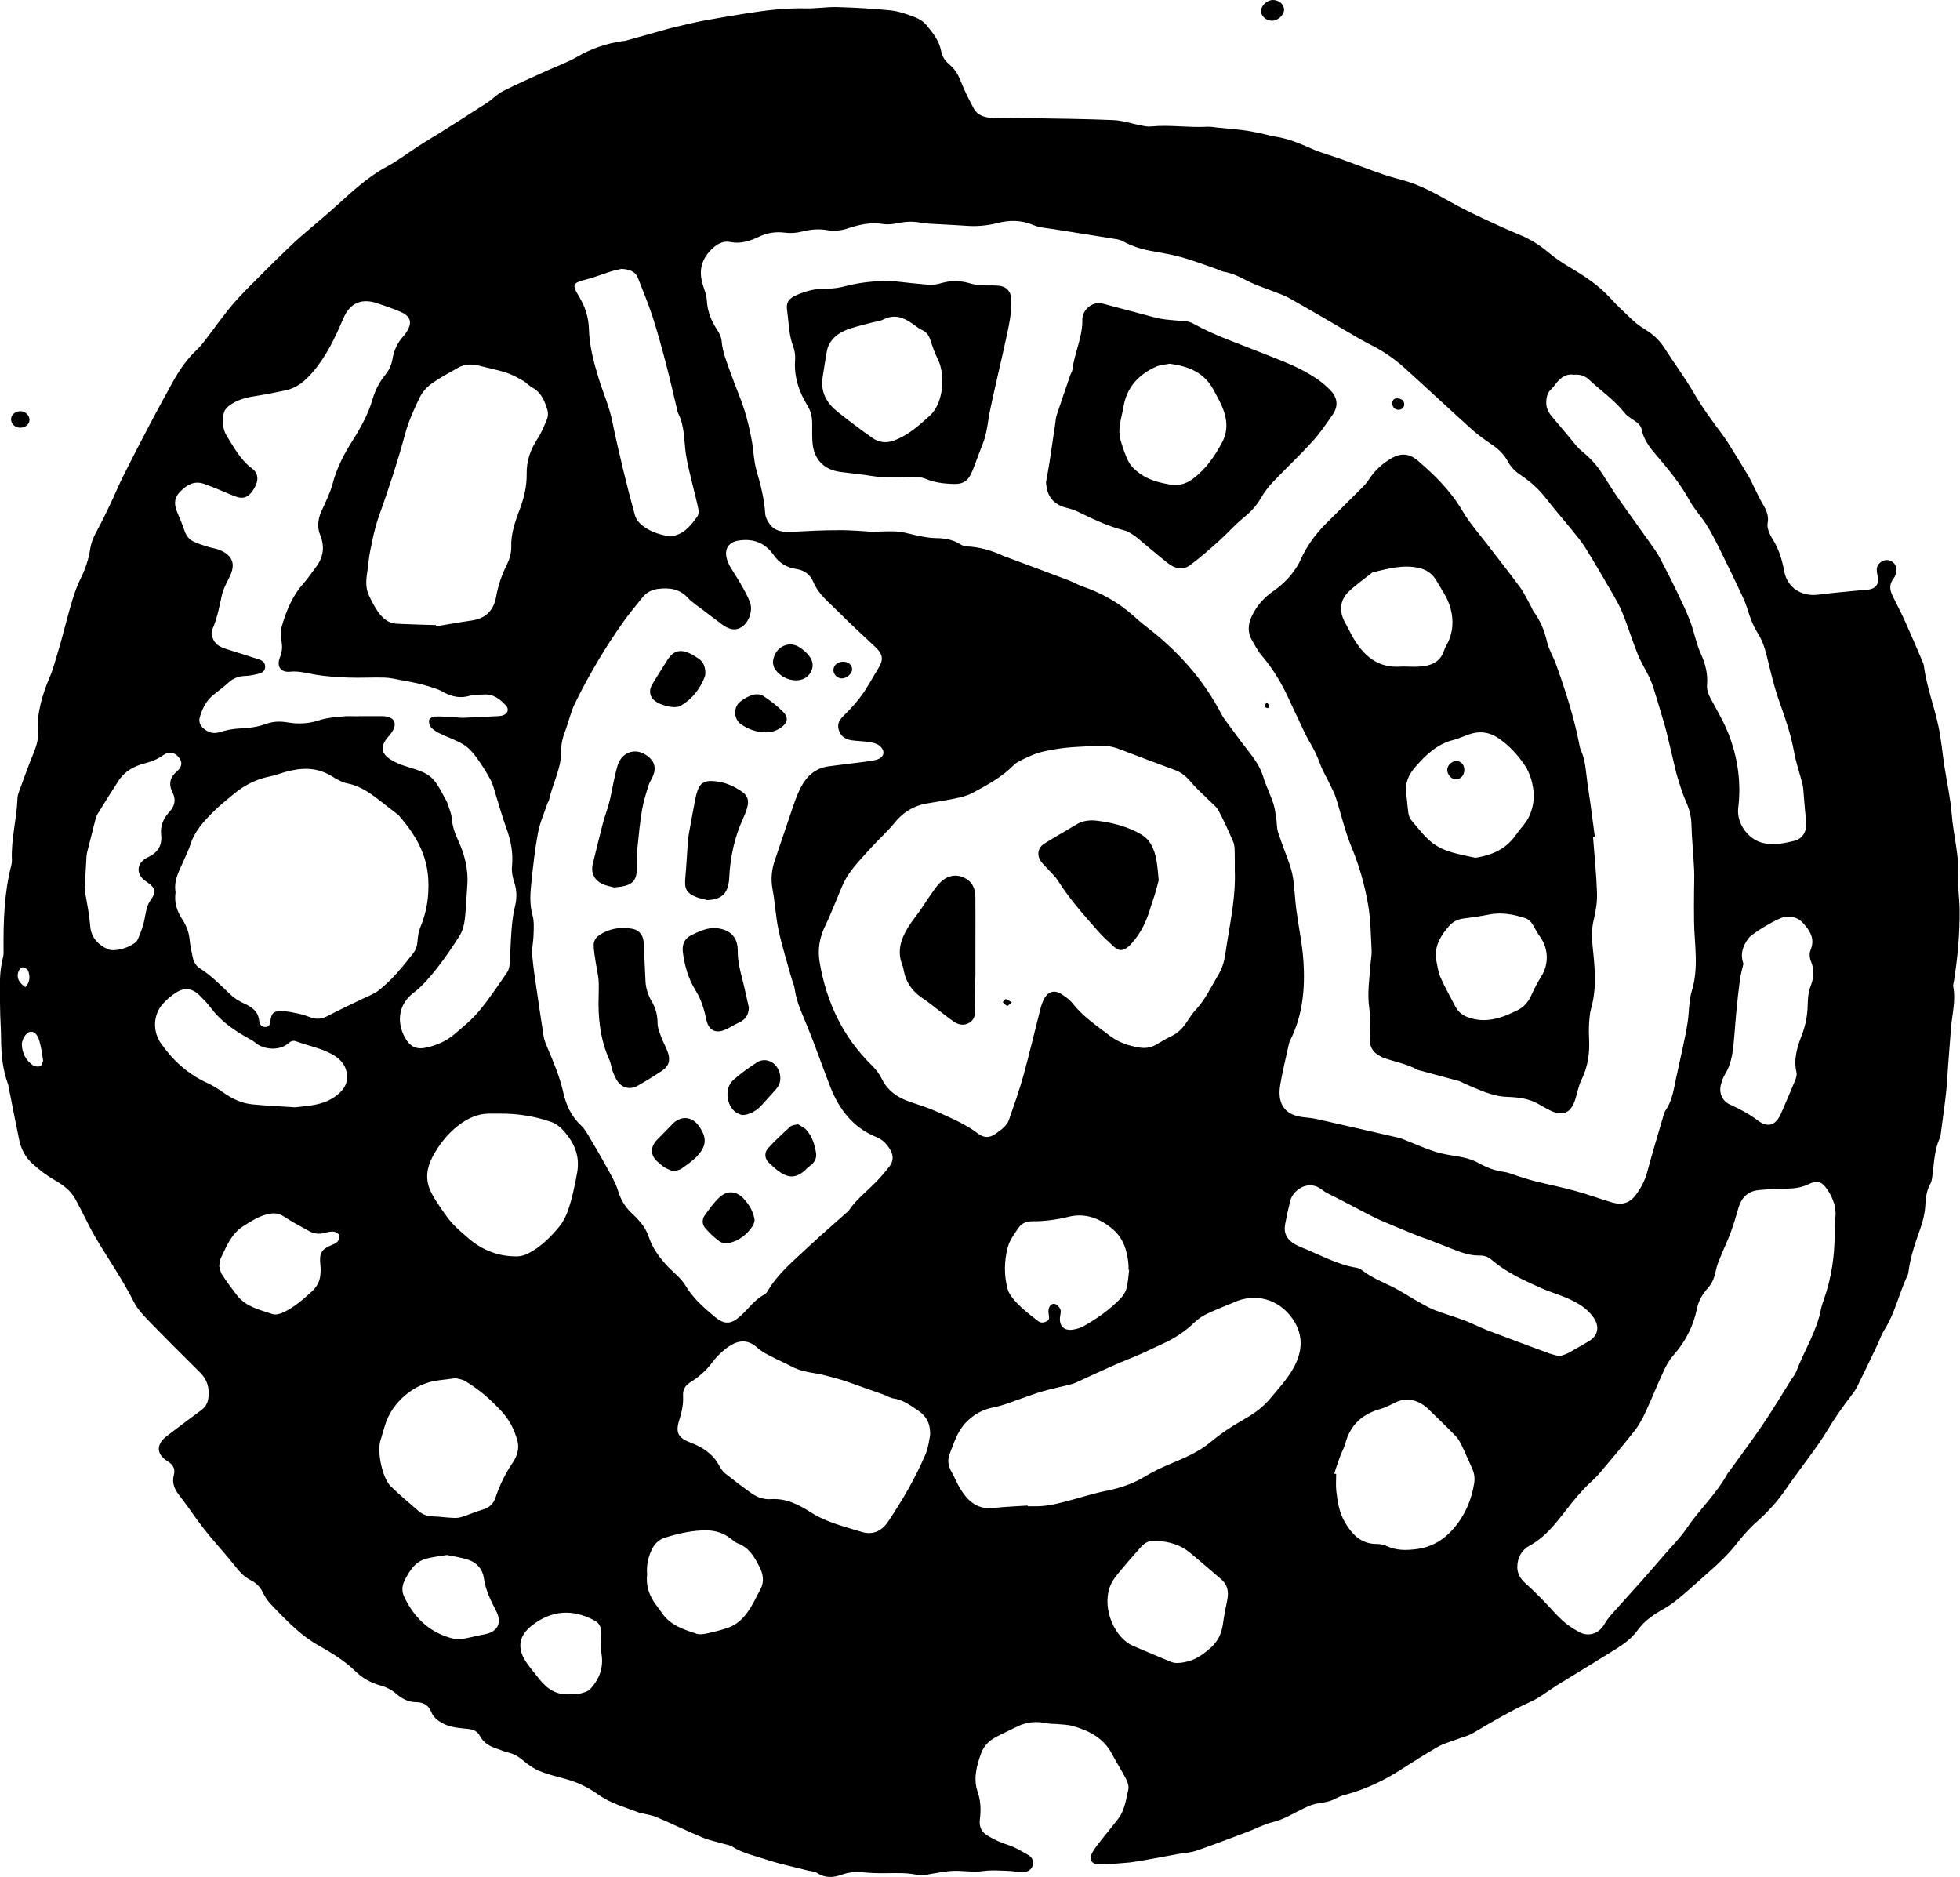 <!-- Generator: Adobe Illustrator 25.0.1, SVG Export Plug-In  -->
<svg version="1.1" xmlns="http://www.w3.org/2000/svg" xmlns:xlink="http://www.w3.org/1999/xlink" x="0px" y="0px"
	 width="349.07px" height="334.24px" viewBox="0 0 349.07 334.24"
	 style="overflow:visible;enable-background:new 0 0 349.07 334.24;" xml:space="preserve">
<defs>
</defs>
<path class="st0" d="M197.09,332.01c-0.69,0-1.2,0.06-1.7-0.01c-0.93-0.14-1.39-0.76-1.06-1.63c0.28-0.73,0.8-1.39,1.29-2.02
	c1.17-1.52,2.42-2.99,3.58-4.52c1.13-1.51,1.34-3.38,1.75-5.14c0.13-0.57-0.12-1.32-0.4-1.87c-0.76-1.49-1.69-2.89-2.46-4.37
	c-1.5-2.91-4.1-4.25-7.06-5.08c-0.87-0.24-1.8-0.24-2.71-0.33c-0.6-0.06-1.23-0.01-1.82-0.14c-1.85-0.39-3.63-0.28-5.34,0.58
	c-1.27,0.64-2.57,1.21-3.82,1.88c-1.2,0.64-2.13,1.58-2.6,2.87c-0.82,2.26-1.44,4.55-0.6,6.97c0.54,1.57,0.58,3.19,0.37,4.82
	c-0.17,1.33,0.3,2.25,1.43,2.92c1.14,0.67,2.3,1.22,3.58,1.62c1.28,0.4,2.47,1.14,3.65,1.82c0.65,0.38,0.96,1.04,0.75,1.84
	c-0.18,0.69-0.89,1.2-1.77,1.17c-0.96-0.03-1.92-0.2-2.88-0.23c-1.36-0.04-2.74-0.15-4.08,0.04c-1.94,0.29-3.85-0.13-5.76-0.01
	c-1.2,0.08-2.39,0.35-3.59,0.52c-0.74,0.11-1.55,0.41-2.23,0.24c-1.91-0.47-3.82-0.38-5.75-0.36c-1.36,0.02-2.74-0.01-4.09-0.15
	c-1.35-0.14-2.64-0.02-3.89,0.43c-1.51,0.53-2.94,0.61-4.37-0.32c-0.48-0.31-1.16-0.31-1.75-0.46c-2.4-0.62-4.84-1.11-7.19-1.89
	c-2.1-0.71-4.32-1.14-6.23-2.38c-0.37-0.24-0.86-0.28-1.3-0.41c-1.31-0.39-2.67-0.65-3.92-1.17c-2.76-1.15-5.44-2.46-8.19-3.63
	c-0.87-0.37-1.85-0.49-2.78-0.72c-0.05-0.01-0.11,0-0.15-0.01c-2.51-0.99-5.17-1.66-7.4-3.25c-1.75-1.25-3.63-2.2-5.71-2.77
	c-1.61-0.44-3.25-0.83-4.8-1.46c-1.05-0.43-2.03-1.13-2.91-1.87c-0.76-0.64-1.52-1.13-2.49-1.37c-0.83-0.2-1.63-0.56-2.45-0.83
	c-1.2-0.4-2.19-1.06-2.79-2.21c-0.45-0.86-1.19-1.12-2.12-1.22c-1.45-0.16-2.93-0.22-4.29-0.9c-0.99-0.5-1.83-1.1-2.25-2.15
	c-0.48-1.2-1.42-1.7-2.62-1.71c-1.46-0.01-2.59-0.61-3.68-1.56c-0.74-0.64-1.7-1.14-2.64-1.39c-1.78-0.47-3.3-1.33-4.58-2.58
	c-1.94-1.9-4.23-3.27-6.58-4.6c-1.4-0.79-2.72-1.76-3.92-2.83c-1.63-1.44-3.14-3.02-4.64-4.6c-0.55-0.58-0.99-1.3-1.34-2.02
	c-0.47-0.97-1.16-1.65-2.09-2.12c-1.22-0.6-2.07-1.57-2.9-2.62c-1.41-1.79-2.95-3.47-4.41-5.22c-0.78-0.93-1.51-1.9-2.23-2.87
	c-1.05-1.42-2.03-2.9-3.13-4.29c-0.9-1.13-1.47-2.28-1.07-3.77c0.28-1.05-0.1-1.81-1.08-2.41c-2.06-1.27-2.12-3.04-0.2-4.5
	c2.05-1.57,4.12-3.12,6.2-4.65c0.7-0.52,1.09-1.2,1.21-2.03c0.25-1.75-0.09-3.29-1.41-4.6c-3.21-3.17-6.39-6.36-9.53-9.6
	c-0.87-0.9-1.74-1.9-2.3-3c-2-3.95-4.51-7.58-6.77-11.37c-0.88-1.47-1.6-3.04-2.4-4.56c-0.42-0.81-0.83-1.62-1.27-2.42
	c-0.87-1.57-2.24-2.54-3.77-3.42c-1.39-0.8-2.69-1.81-3.88-2.89c-1.22-1.1-2-2.56-2.34-4.19c-0.67-3.22-1.29-6.46-1.93-9.69
	c-0.01-0.05,0-0.1-0.02-0.15c-1-2.65-1.26-5.4-1.28-8.21c-0.01-1.92-0.18-3.85-0.18-5.77c-0.01-2.94-0.24-5.89,0.54-8.78
	c0.12-0.43,0.08-0.91,0.08-1.36c-0.03-5.03,0.11-10.04,1.38-14.95c0.08-0.29,0.12-0.6,0.11-0.9c-0.18-3.73,0.87-7.34,0.99-11.04
	c0.01-0.35,0.1-0.71,0.22-1.04c0.87-2.38,1.72-4.76,2.68-7.11c0.45-1.1,0.81-2.19,0.73-3.38c-0.23-3.59,0.77-6.91,2.16-10.17
	c0.63-1.48,1.01-3.07,1.49-4.62c0.2-0.63,0.37-1.26,0.55-1.9c0.64-2.35,1.23-4.71,1.93-7.03c0.41-1.35,0.88-2.71,1.52-3.96
	c0.86-1.7,1.41-3.49,1.7-5.34c0.2-1.24,0.73-2.3,1.31-3.37c0.77-1.42,1.48-2.87,2.17-4.33c0.83-1.74,1.56-3.52,2.42-5.24
	c1.61-3.22,3.27-6.41,4.94-9.59c1.23-2.33,2.5-4.64,3.77-6.95c1.18-2.14,2.53-4.15,4.33-5.84c0.59-0.55,1.1-1.19,1.59-1.83
	c1.64-2.13,3.17-4.35,4.92-6.38c1.71-1.99,3.63-3.81,5.48-5.68c1.35-1.37,2.74-2.71,4.12-4.05c0.8-0.77,1.61-1.53,2.44-2.26
	c1.99-1.73,4.03-3.39,5.99-5.15c2.94-2.64,5.78-5.38,9.32-7.28c1.96-1.05,3.73-2.43,5.6-3.64c1.15-0.74,2.32-1.44,3.48-2.15
	c0.17-0.11,0.35-0.21,0.52-0.32c2.73-1.74,5.48-3.45,8.19-5.22c1.02-0.66,1.87-1.6,2.94-2.14c2.57-1.3,5.23-2.45,7.85-3.65
	c1.8-0.82,3.68-1.48,5.38-2.47c2.46-1.43,5.06-2.31,7.85-2.74c0.25-0.04,0.51-0.03,0.75-0.1c2.53-0.71,5.06-1.43,7.6-2.13
	c0.73-0.2,1.47-0.37,2.21-0.54c1.43-0.32,2.86-0.68,4.3-0.94c2.29-0.42,4.59-0.8,6.88-1.17c3.65-0.59,7.31-1.06,11.04-0.97
	c1.87,0.05,3.74-0.28,5.61-0.23c3.18,0.09,6.37,0.26,9.54,0.59c1.44,0.15,2.87,0.67,4.24,1.18c0.78,0.29,1.59,0.79,2.11,1.42
	c1.16,1.4,2.32,2.84,2.65,4.72c0.18,1.01,0.79,1.75,1.53,2.38c0.96,0.81,1.53,1.82,1.98,3c0.62,1.6,1.42,3.14,2.22,4.66
	c0.72,1.38,2.04,1.75,3.47,1.78c1.88,0.04,3.76,0.01,5.63,0.04c5.27,0.09,10.54,0.13,15.81,0.35c1.7,0.07,3.37,0.66,5.06,0.98
	c0.54,0.1,1.11,0.21,1.66,0.15c3.34-0.33,6.67,0.24,10.01,0.05c0.6-0.03,1.21,0.09,1.81,0.15c1.51,0.15,3.02,0.27,4.53,0.46
	c1,0.12,2,0.32,2.99,0.52c0.89,0.18,1.77,0.47,2.67,0.61c2.34,0.34,4.47,1.23,6.61,2.18c1.66,0.74,3.44,1.21,5.15,1.82
	c2.57,0.92,5.13,1.91,7.71,2.8c1.39,0.48,2.83,0.8,4.23,1.24c3.17,1,5.98,2.74,8.88,4.3c1.47,0.79,2.98,1.53,4.49,2.23
	c2.16,1,4.31,2.01,6.51,2.91c1.9,0.78,3.59,1.82,5.16,3.15c1.31,1.11,2.77,2.05,4.25,2.92c2.5,1.48,4.86,3.1,6.84,5.27
	c1.26,1.39,2.64,2.67,4.01,3.95c0.62,0.58,1.33,1.09,2.07,1.54c1.41,0.85,2.59,1.9,3.49,3.31c1.72,2.69,3.64,5.26,5.25,8.02
	c1.56,2.69,3.39,5.16,5.24,7.64c0.48,0.65,0.91,1.34,1.34,2.03c1.09,1.76,2.19,3.53,3.25,5.31c0.36,0.61,0.63,1.27,0.95,1.9
	c0.5,0.99,0.95,2.01,1.52,2.96c0.65,1.08,1.12,2.14,0.85,3.44c-0.08,0.41,0.04,0.9,0.18,1.32c0.16,0.48,0.39,0.94,0.66,1.37
	c1.15,1.78,1.74,3.73,2.12,5.81c0.55,2.95,3.1,4.56,6.08,4.17c2.61-0.34,5.23-0.55,7.85-0.81c0.3-0.03,0.61-0.01,0.91-0.05
	c1.62-0.25,2.12-1.04,1.76-2.66c-0.1-0.43-0.17-0.92-0.07-1.33c0.2-0.84,1.21-1.44,1.99-1.3c0.9,0.17,1.53,0.9,1.46,1.85
	c-0.04,0.48-0.19,1.03-0.48,1.39c-0.83,1.03-0.73,2.05-0.2,3.12c0.78,1.59,1.6,3.16,2.33,4.78c1.06,2.35,2.06,4.73,3.07,7.1
	c0.08,0.19,0.15,0.38,0.17,0.58c0.49,3.74,1.87,7.26,2.63,10.92c0.47,2.28,0.67,4.61,1.02,6.92c0.43,2.86,1.09,5.69,1.31,8.56
	c0.29,3.79,1.38,7.48,1.17,11.32c-0.1,1.86,0.22,3.74,0.24,5.61c0.05,4.32-0.34,8.6-1.02,12.86c-0.05,0.3-0.17,0.62-0.12,0.9
	c0.5,2.6-0.24,5.14-0.42,7.7c-0.21,2.97-0.48,5.95-0.66,8.93c-0.19,3.18-0.73,6.34-1.12,9.5c-0.04,0.3-0.07,0.62-0.2,0.89
	c-0.94,2.08-1,4.33-1.29,6.53c-0.07,0.55-0.12,1.15-0.38,1.61c-0.73,1.29-0.83,2.66-0.92,4.1c-0.09,1.3-0.43,2.61-0.86,3.84
	c-0.87,2.49-1.76,4.97-2.1,7.61c-0.03,0.25-0.07,0.51-0.18,0.74c-1.52,3.2-2.22,6.74-4.16,9.77c-0.54,0.84-0.84,1.84-1.28,2.76
	c-1.16,2.42-2.31,4.84-3.5,7.24c-0.31,0.63-0.74,1.21-1.17,1.77c-1.48,1.93-2.87,3.9-4.13,6c-1.69,2.82-3.77,5.4-5.68,8.09
	c-0.56,0.78-1.14,1.55-1.68,2.35c-1.51,2.24-3.31,4.2-5.34,6c-1.32,1.17-2.49,2.53-3.59,3.92c-1.45,1.85-3.14,3.43-4.89,4.97
	c-1.64,1.44-3.24,2.91-4.91,4.32c-0.93,0.78-1.89,1.54-2.94,2.13c-1.83,1.03-3.57,2.15-4.8,3.88c-1.06,1.49-2.51,2.51-4.01,3.45
	c-3.44,2.15-6.92,4.24-10.37,6.37c-1.55,0.96-2.98,2.16-4.63,2.9c-3.57,1.62-6.92,3.6-10.28,5.59c-0.9,0.53-1.97,0.77-2.96,1.15
	c-1.13,0.43-2.33,0.75-3.37,1.34c-2.37,1.36-4.67,2.85-6.98,4.31c-2.98,1.88-6.15,3.32-9.55,4.23c-0.49,0.13-0.98,0.3-1.42,0.55
	c-1,0.55-2.05,0.8-3.18,0.93c-0.83,0.1-1.66,0.42-2.43,0.78c-1.92,0.89-3.69,2.08-5.81,2.59c-1.55,0.37-3,1.17-4.51,1.74
	c-3.03,1.14-6.06,2.3-9.13,3.36c-0.99,0.34-2.09,0.37-3.13,0.56c-1.24,0.22-2.48,0.47-3.72,0.69c-1.64,0.29-3.28,0.61-4.93,0.83
	C199.85,331.82,198.38,331.9,197.09,332.01z M156.44,94.77c0-0.04,0-0.07,0.01-0.11c1.22,0,2.45-0.11,3.65,0.03
	c1.25,0.14,2.46,0.55,3.71,0.78c0.94,0.18,1.91,0.35,2.86,0.36c1.56,0.01,3.02,0.24,4.36,1.1c0.33,0.21,0.76,0.37,1.15,0.38
	c2.37,0.09,4.58,0.78,6.71,1.78c0.14,0.06,0.29,0.09,0.43,0.14c3.65,1.36,7.31,2.72,10.95,4.1c0.85,0.32,1.65,0.8,2.51,1.1
	c3.35,1.15,6.38,2.83,9.03,5.19c0.76,0.67,1.52,1.35,2.32,1.96c5.58,4.28,10.2,9.38,13.44,15.67c0.16,0.31,0.36,0.62,0.57,0.9
	c1.39,1.87,2.75,3.77,4.19,5.6c1.1,1.4,2.11,2.82,2.64,4.57c0.48,1.59,1.24,3.1,1.78,4.68c0.29,0.85,0.4,1.76,0.54,2.66
	c0.13,0.85,0.07,1.75,0.33,2.55c0.63,1.97,1.43,3.89,2.1,5.86c0.3,0.9,0.52,1.84,0.64,2.78c0.22,1.71,0.29,3.43,0.51,5.14
	c0.4,3.06,1.07,6.1,1.27,9.18c0.31,4.85-0.11,9.64-2.36,14.09c-0.14,0.27-0.22,0.57-0.28,0.87c-0.51,2.33-1.08,4.64-1.48,6.99
	c-0.54,3.09,0.47,5.35,3.9,5.81c0.85,0.11,1.72,0.16,2.56,0.35c4.9,1.1,9.78,2.23,14.67,3.35c0.29,0.07,0.58,0.19,0.86,0.3
	c1.74,0.69,3.46,1.45,5.23,2.06c1.14,0.39,2.34,0.62,3.54,0.81c1.56,0.25,3.1,0.51,4.5,1.29c1.42,0.8,2.91,1.39,4.56,1.61
	c0.94,0.13,1.84,0.55,2.76,0.83c0.97,0.3,1.93,0.62,2.91,0.86c2.36,0.58,4.75,1.06,7.09,1.71c2.15,0.59,4.25,1.36,6.38,2
	c1.99,0.6,3.34,0.16,4.52-1.52c0.81-1.16,1.48-2.39,1.85-3.8c0.9-3.38,1.92-6.72,2.9-10.08c0.1-0.34,0.2-0.7,0.4-0.98
	c1.16-1.69,1.43-3.66,1.83-5.59s0.87-3.86,1.27-5.79c0.3-1.43,0.6-2.87,0.82-4.32c0.28-1.85,0.2-3.8,0.74-5.56
	c1.27-4.13,0.46-8.26,0.4-12.39c-0.03-1.77-0.01-3.53,0-5.3c0-1.32,0.08-2.64,0.01-3.95c-0.13-2.68-0.41-5.35-0.48-8.03
	c-0.04-1.47-0.4-2.77-0.99-4.09c-0.6-1.33-1.01-2.75-1.45-4.14c-0.29-0.92-0.48-1.86-0.71-2.8c-0.39-1.62-0.77-3.25-1.16-4.88
	c-0.13-0.54-0.26-1.08-0.42-1.62c-0.6-2.04-1.2-4.08-1.83-6.11c-0.25-0.82-0.52-1.64-0.89-2.42c-0.67-1.42-1.53-2.76-2.11-4.21
	c-0.96-2.39-1.72-4.86-2.67-7.26c-0.5-1.26-1.19-2.46-1.87-3.64c-1.57-2.72-3.16-5.44-4.82-8.11c-0.69-1.11-1.55-2.13-2.38-3.15
	c-1.53-1.89-3.14-3.72-4.63-5.64c-1.23-1.59-2.69-2.91-4.33-4.01c-1-0.67-1.83-1.42-2.4-2.48c-0.64-1.18-1.53-2.12-2.64-2.89
	c-1.29-0.89-2.6-1.78-3.76-2.83c-4.07-3.66-8.06-7.41-12.12-11.07c-1.12-1.01-2.36-1.93-3.63-2.74c-1.32-0.85-2.77-1.49-4.13-2.27
	c-4.17-2.41-8.3-4.88-12.49-7.24c-1.22-0.69-2.6-1.11-3.91-1.63c-0.98-0.39-1.99-0.73-2.94-1.16c-1.61-0.73-3.11-1.7-4.91-1.99
	c-0.54-0.09-1.04-0.39-1.56-0.57c-2.01-0.69-4-1.46-6.04-2.03c-1.8-0.5-3.65-0.79-5.49-1.13c-1.76-0.33-3.44-0.86-5.01-1.73
	c-0.39-0.22-0.86-0.32-1.31-0.39c-3.65-0.59-7.31-1.16-10.97-1.75c-1.2-0.19-2.47-0.25-3.56-0.71c-2.13-0.9-4.22-0.94-6.4-0.39
	c-1.83,0.46-3.69,0.65-5.59,0.5c-1.57-0.12-3.14-0.17-4.7-0.27c-1.16-0.07-2.34-0.08-3.48-0.29c-1.33-0.25-2.6-0.2-3.92,0.07
	c-0.89,0.18-1.84,0.32-2.71,0.18c-2.19-0.36-4.23,0.08-6.27,0.76c-1.22,0.41-2.44,0.55-3.74,0.32c-1.51-0.26-3.01-0.12-4.52,0.27
	c-0.96,0.25-2.02,0.31-3,0.18c-1.62-0.2-3.11,0.02-4.58,0.72c-1.62,0.77-3.27,1.32-5.14,0.95c-1.15-0.23-2.15,0.23-3.05,1.04
	c-2.03,1.82-2.66,3.98-1.83,6.59c0.29,0.92,0.66,1.85,0.71,2.79c0.1,1.95,0.79,3.63,1.84,5.23c0.38,0.58,0.74,1.28,0.79,1.95
	c0.16,2.07,0.98,3.93,1.65,5.84c0.76,2.14,1.68,4.23,2.38,6.4c0.56,1.73,0.96,3.51,1.3,5.3c0.37,1.89,0.38,3.86,0.92,5.69
	c0.74,2.5,1.35,4.98,1.52,7.58c0.04,0.57,0.34,1.16,0.67,1.65c1,1.53,2.55,1.62,4.19,1.54c2.72-0.14,5.45-0.29,8.18-0.28
	C151.69,94.39,154.07,94.63,156.44,94.77z M94.72,169.5c0.14,1.24,0.24,2.5,0.42,3.75c0.54,3.76,1.09,7.51,1.67,11.26
	c0.1,0.64,0.35,1.27,0.6,1.87c1.13,2.66,2.26,5.3,2.9,8.14c0.5,2.24,1.43,4.31,3.19,5.93c0.61,0.56,1.05,1.35,1.48,2.08
	c1.14,1.91,2.26,3.84,3.32,5.79c0.65,1.19,1.37,2.39,1.75,3.68c0.48,1.62,1.27,2.96,2.49,4.09c1.27,1.18,2.44,2.47,2.99,4.15
	c0.7,2.13,2.01,3.85,3.53,5.44c1.01,1.06,2.26,1.98,2.99,3.21c1.36,2.3,3.28,3.98,5.27,5.63c1.71,1.42,2.87,1.35,4.55-0.15
	c1.43-1.27,2.51-2.94,4.29-3.84c0.25-0.13,0.45-0.42,0.6-0.68c1.84-3.12,4.63-5.36,7.2-7.79c2.29-2.15,4.68-4.19,7.02-6.29
	c0.08-0.07,0.16-0.14,0.21-0.22c1.37-2.05,3.36-3.5,5.03-5.27c0.8-0.85,1.57-1.73,2.26-2.66c0.67-0.9,0.64-1.88,0.07-2.86
	c-0.6-1.04-1.36-1.82-2.53-2.29c-4.18-1.7-6.64-5.01-8.21-9.08c-1.33-3.45-2.54-6.94-3.93-10.37c-0.91-2.26-2.01-4.43-2.34-6.89
	c-0.09-0.69-0.42-1.35-0.61-2.04c-0.78-2.83-1.67-5.65-2.28-8.51c-0.51-2.37-0.61-4.83-1.06-7.22c-0.34-1.82-0.16-3.52,0.43-5.23
	c0.88-2.53,1.71-5.08,2.58-7.62c0.48-1.39,0.92-2.79,1.49-4.15c1.05-2.49,2.58-4.5,5.5-4.89c2-0.27,4.01-0.49,6.02-0.76
	c0.85-0.11,1.72-0.19,2.54-0.43c1.31-0.39,1.59-1.5,0.57-2.41c-0.45-0.4-1.15-0.6-1.77-0.7c-1.1-0.18-2.22-0.18-3.33-0.34
	c-1.14-0.17-1.97-0.79-2.27-1.96c-0.28-1.08,0.25-1.77,1-2.51c1.15-1.13,2.25-2.34,3.19-3.65c1.03-1.43,1.85-3.02,2.79-4.52
	c1.08-1.71,0.97-2.63-0.47-4c-2.21-2.08-4.46-4.12-6.59-6.28c-1.59-1.61-3.46-3.01-4.38-5.2c-0.58-1.37-1.59-2.16-3.09-2.38
	c-1.68-0.25-3.04-1.08-4.02-2.49c-1.52-2.18-3.61-2.97-6.22-2.58c-1.72,0.25-2.57,1.44-2.14,3.14c0.12,0.49,0.31,0.98,0.56,1.41
	c0.61,1.05,1.3,2.06,1.9,3.11c0.62,1.1,1.27,2.2,1.7,3.37c0.54,1.48-0.24,3.55-1.45,4.35c-1.14,0.75-2.34,0.54-3.88-0.69
	c-0.04-0.03-0.08-0.07-0.12-0.1c-0.97-0.73-1.95-1.45-2.91-2.2c-0.92-0.71-1.94-1.34-2.72-2.19c-1.48-1.62-3.31-1.83-5.29-1.59
	c-1.15,0.14-2.12,0.66-2.85,1.59c-1.16,1.47-2.38,2.9-3.45,4.43c-1.48,2.12-2.92,4.27-4.23,6.49c-1.52,2.57-2.98,5.18-4.28,7.87
	c-0.79,1.63-1.17,3.45-1.82,5.15c-0.41,1.06-0.64,2.11-0.63,3.25c0.05,3.16-1.56,5.93-2.2,8.93c-0.03,0.14-0.18,0.25-0.22,0.4
	c-0.59,1.78-1.38,3.52-1.72,5.34c-0.56,2.98-0.88,6.02-1.2,9.04c-0.2,1.91-0.29,3.83,0.25,5.74c0.25,0.9,0.21,1.9,0.18,2.86
	C95.03,167.15,94.85,168.31,94.72,169.5z M219.91,154.95c0-1.01,0.03-2.03-0.01-3.04c-0.02-0.65,0-1.37-0.25-1.95
	c-0.81-1.9-1.67-3.79-2.64-5.62c-0.36-0.69-1.07-1.19-1.64-1.77c-1.1-1.11-2.31-2.14-3.3-3.34c-0.78-0.93-1.63-1.65-2.75-2.07
	c-3.37-1.26-6.74-2.51-10.09-3.8c-1.46-0.56-2.95-0.64-4.49-0.52c-1.61,0.13-3.24,0.15-4.85,0.32c-1.45,0.16-2.9,0.4-4.33,0.74
	c-0.93,0.22-1.83,0.6-2.7,1.01c-0.82,0.38-1.72,0.75-2.34,1.37c-2.15,2.17-4.79,3.57-7.42,4.98c-0.92,0.49-2,0.72-3.03,0.94
	c-1.68,0.36-3.39,0.6-5.09,0.9c-2.35,0.42-4.19,1.6-5.7,3.47c-1.23,1.53-2.73,2.84-4.05,4.3c-1.46,1.61-3,3.18-4.2,4.98
	c-0.97,1.45-1.51,3.19-2.23,4.81c-0.59,1.34-1.09,2.73-1.75,4.04c-1.07,2.15-1.49,4.31-1.06,6.75c1.22,7.06,4.11,13.2,9.26,18.25
	c0.71,0.7,1.36,1.53,1.79,2.42c1.06,2.18,2.93,3.41,5.05,4.11c1.68,0.56,3.36,1.09,4.97,1.83c2.44,1.12,4.93,2.14,7.09,3.79
	c1.16,0.89,2.2,0.81,3.33-0.07c0.44-0.34,0.92-0.64,1.31-1.03c0.35-0.35,0.7-0.76,0.86-1.21c0.91-2.63,1.85-5.26,2.6-7.94
	c1.09-3.95,2.02-7.95,3.04-11.93c0.16-0.63,0.38-1.27,0.69-1.84c0.69-1.28,1.86-1.59,3.07-0.79c0.71,0.47,1.46,0.99,1.98,1.65
	c1.85,2.36,4.31,3.99,6.64,5.77c1.57,1.2,3.39,1.8,5.32,2.1c1.09,0.17,2.11-0.02,3.06-0.61c0.82-0.5,1.66-0.99,2.52-1.4
	c1.14-0.55,2-1.36,2.69-2.4c0.56-0.84,1.11-1.71,1.8-2.44c1.58-1.7,2.53-3.78,3.7-5.73c0.46-0.78,0.9-1.61,1.13-2.48
	c0.33-1.21,0.45-2.48,0.66-3.72C219.24,163.53,220.1,159.3,219.91,154.95z M63.91,127.56c0-0.01,0-0.01,0-0.02c1.22,0,2.44,0,3.65,0
	c0.35,0,0.71-0.01,1.06,0.03c1.58,0.2,2.1,1.21,1.33,2.57c-0.25,0.44-0.59,0.82-0.92,1.21c-1.31,1.57-1.18,2.82,0.54,3.92
	c0.8,0.51,1.71,0.89,2.62,1.17c4.58,1.4,4.89,1.62,7.15,5.89c0.09,0.18,0.22,0.35,0.28,0.54c0.29,0.91,0.73,1.81,0.82,2.75
	c0.12,1.4,0.51,2.67,1.1,3.92c1.19,2.56,1.9,5.24,1.69,8.1c-0.11,1.41-0.17,2.83-0.28,4.24c-0.13,1.67-0.22,3.39-1.14,4.84
	c-1.28,2-2.62,3.99-4.1,5.85c-1.23,1.54-2.54,3.08-4.09,4.26c-2.55,1.93-3.07,5.03-1.54,7.87c0.95,1.75,2.1,2.29,4.04,1.82
	c1.74-0.42,3.39-1.14,4.76-2.3c1.54-1.31,3.14-2.61,4.43-4.15c1.81-2.17,3.38-4.55,5-6.89c0.3-0.43,0.43-1.04,0.46-1.58
	c0.14-1.97,0.17-3.95,0.33-5.91c0.11-1.41,0.26-2.83,0.6-4.2c0.37-1.48,0.38-2.87-0.1-4.33c-0.3-0.89-0.51-1.9-0.42-2.82
	c0.25-2.44-0.2-4.71-1.04-6.98c-0.68-1.85-1.19-3.76-1.79-5.64c-0.31-0.96-0.52-1.98-0.99-2.86c-0.77-1.42-1.64-2.81-2.6-4.11
	c-0.62-0.84-1.39-1.66-2.27-2.19c-1.29-0.78-2.76-1.26-4.12-1.92c-0.58-0.28-1.18-0.64-1.6-1.11c-0.28-0.32-0.44-0.95-0.33-1.34
	c0.09-0.29,0.7-0.58,1.09-0.59c1.06-0.04,2.12,0.05,3.18,0.11c0.61,0.03,1.21,0.14,1.81,0.12c1.87-0.07,3.74-0.17,5.61-0.27
	c0.45-0.02,0.93-0.01,1.35-0.14c0.99-0.3,1.27-1.12,0.56-1.86c-1.03-1.07-2.19-1.99-3.83-1.88c-0.86,0.06-1.76,0-2.56,0.23
	c-1.63,0.48-3.1,0.19-4.54-0.58c-0.45-0.24-0.9-0.49-1.37-0.65c-0.9-0.31-1.81-0.6-2.73-0.83c-1.13-0.28-2.27-0.49-3.42-0.7
	c-1.04-0.19-2.08-0.45-3.13-0.48c-2.13-0.06-4.26,0.08-6.39,0c-1.97-0.07-3.96-0.2-5.9-0.52c-1.49-0.25-2.9-0.69-4.48-0.53
	c-1.76,0.18-2.48-0.99-1.81-2.63c0.39-0.94,0.43-1.83,0.26-2.82c-0.13-0.78-0.23-1.66-0.02-2.4c0.81-2.84,1.88-5.57,3.9-7.83
	c0.84-0.94,1.54-2.01,2.3-3.02c1.3-1.73,1.53-3.59,0.72-5.6c-0.58-1.45-0.43-2.86,0.21-4.28c0.73-1.62,1.55-3.23,2-4.93
	c0.72-2.74,1.99-5.2,3.48-7.55c1.5-2.37,2.85-4.79,3.64-7.5c0.46-1.58,1.19-3.01,2.23-4.29c0.68-0.83,1.14-1.77,1.31-2.87
	c0.24-1.53,0.9-2.9,1.96-4.05c0.2-0.22,0.38-0.48,0.54-0.73c1.04-1.64,0.77-2.77-0.99-3.55c-1.39-0.61-2.83-1.1-4.27-1.58
	c-2.65-0.88-4.78-0.15-6.01,2.73c-1.45,3.4-3.01,6.74-5.48,9.59c-1.34,1.55-2.79,2.79-4.83,3.21c-1.64,0.33-3.27,0.69-4.92,0.94
	c-1.67,0.25-3.29,0.58-4.74,1.53c-0.66,0.43-1.21,0.96-1.35,1.76c-0.23,1.38-0.17,2.72,0.61,3.96c1.29,2.05,2.41,4.19,4.45,5.71
	c1.3,0.97,1.21,2.39,0.14,3.95c-0.93,1.35-1.84,1.57-3.41,0.92c-1.73-0.73-3.45-1.46-5.21-2.1c-1.84-0.67-3.21,0.19-4.44,1.51
	c-1.08,1.16-0.89,2.37-0.34,3.66c0.44,1.02,0.88,2.05,1.22,3.1c0.29,0.88,0.79,1.57,1.58,1.96c0.85,0.42,1.78,0.69,2.69,0.98
	c0.62,0.2,1.3,0.26,1.9,0.5c2.48,0.99,3.03,2.57,1.83,4.94c-0.52,1.03-1.1,2.09-1.34,3.21c-0.44,2.03-0.82,4.07-1.66,5.99
	c-0.29,0.66-0.13,1.28,0.18,1.9c0.5,1.01,1.41,1.37,2.41,1.68c1.93,0.59,3.85,1.22,5.77,1.84c0.64,0.21,1.05,0.64,1.03,1.34
	c-0.02,0.66-0.51,1-1.06,1.15c-0.78,0.2-1.58,0.4-2.38,0.42c-1.17,0.03-2.17,0.34-3.05,1.15c-0.86,0.79-1.8,1.48-2.71,2.21
	c-1.29,1.02-1.98,2.42-2.43,3.95c-0.24,0.82,0.03,1.52,0.65,2.05c0.81,0.68,1.69,1.01,2.81,0.67c1.15-0.34,2.36-0.62,3.56-0.66
	c1.64-0.06,3.23-0.26,4.77-0.82c1.28-0.47,2.56-0.49,3.89-0.26c1.87,0.31,3.7,0.23,5.55-0.39c1.23-0.41,2.57-0.52,3.87-0.65
	C61.77,127.48,62.84,127.56,63.91,127.56z M270.22,279.13c0.03,1.08,0.52,2,1.42,2.8c1.1,0.97,2.14,2.01,3.17,3.06
	c1.17,1.19,2.24,2.49,3.47,3.61c0.89,0.81,1.93,1.48,3,2.06c1.65,0.89,3.48,0.25,4.42-1.35c0.36-0.61,0.77-1.2,1.23-1.72
	c1.71-1.94,3.47-3.83,5.18-5.76c1.51-1.7,3-3.43,4.49-5.15c1.26-1.46,2.65-2.82,3.72-4.41c2.3-3.41,5.38-6.22,7.36-9.86
	c0.07-0.13,0.19-0.24,0.28-0.36c2.01-2.79,4.08-5.54,6.01-8.39c1.79-2.64,3.42-5.39,5.13-8.09c0.27-0.43,0.63-0.82,0.8-1.29
	c1.41-3.74,3.65-7.15,4.41-11.14c0.11-0.59,0.33-1.17,0.53-1.75c1.34-3.82,1.92-7.76,1.91-11.8c0-0.81-0.03-1.63,0.09-2.43
	c0.31-2.04-0.36-3.81-1.48-5.43c-0.93-1.35-1.77-1.56-3.28-0.83c-1.23,0.59-2.49,0.76-3.83,0.78c-1.67,0.02-3.34,0.1-5.01,0.26
	c-1.94,0.18-3.1,1.32-3.63,3.18c-0.42,1.46-0.85,2.92-1.37,4.35c-0.53,1.42-1.19,2.79-1.76,4.2c-0.34,0.84-0.71,1.68-0.88,2.55
	c-0.23,1.17-0.59,2.23-1.41,3.14c-0.95,1.06-1.67,2.24-1.97,3.7c-0.64,3.13-2.06,5.9-4.2,8.31c-0.72,0.81-1.28,1.82-1.74,2.82
	c-1.11,2.39-2.08,4.84-3.19,7.23c-0.53,1.14-1.13,2.3-1.9,3.28c-2.06,2.63-4.21,5.19-6.37,7.73c-0.78,0.92-1.75,1.68-2.58,2.56
	c-0.83,0.88-1.63,1.8-2.39,2.75c-2.22,2.76-4.17,5.74-7.42,7.51C271.04,276,270.23,277.33,270.22,279.13z M31.27,158.89
	c-0.28,1.79,0.23,3.38,1.23,4.89c0.7,1.06,1.15,2.24,1.27,3.55c0.09,1.01,0.33,2,0.52,3c0.17,0.87,0.54,1.64,1.33,2.13
	c2.03,1.29,3.69,3,5.41,4.65c0.68,0.65,1.53,1.16,2.38,1.56c1.4,0.65,2.58,1.4,2.75,3.12c0.07,0.68,0.46,1.16,1.21,1.1
	c0.65-0.05,0.71-0.58,0.79-1.11c0.18-1.23,0.5-1.69,1.69-1.72c1.14-0.03,2.29,0.25,3.42,0.48c0.79,0.16,1.54,0.49,2.32,0.73
	c1.03,0.32,1.94,0.11,2.91-0.41c1.96-1.05,4-1.96,6-2.95c1-0.49,2.09-0.87,2.95-1.54c2.37-1.85,4.25-4.19,6.09-6.54
	c0.52-0.66,0.76-1.39,0.82-2.24c0.06-0.85,0.2-1.73,0.52-2.51c1.12-2.71,1.55-5.43,1.4-8.43c-0.22-4.58-2.36-8.08-5.19-11.36
	c-0.23-0.26-0.54-0.45-0.82-0.67c-0.68-0.53-1.35-1.07-2.03-1.59c-1.92-1.49-3.8-3-6.32-3.5c-1.01-0.2-1.99-0.77-2.89-1.33
	c-2.68-1.64-5.47-1.51-8.33-0.69c-0.88,0.25-1.73,0.58-2.62,0.76c-2.4,0.48-4.5,1.53-6.37,3.07c-1.29,1.06-2.6,2.11-3.78,3.29
	c-1.68,1.69-3.3,3.44-4.03,5.81c-0.25,0.82-0.67,1.59-0.99,2.38C32.11,154.78,30.86,156.61,31.27,158.89z M183.02,268.12
	c0,0.04,0.01,0.08,0.01,0.12c0.35,0,0.71-0.01,1.07,0c1.94,0.07,3.76-0.34,5.65-0.83c2.44-0.63,4.84-1.43,7.31-1.92
	c2.41-0.48,4.67-1.23,6.79-2.51c1.42-0.86,2.94-1.6,4.48-2.24c2.57-1.08,5.11-2.12,7.31-3.95c1.85-1.55,3.91-2.9,6.02-4.09
	c1.76-0.99,3.32-2.14,4.59-3.67c1.39-1.67,2.9-3.3,3.98-5.17c1.7-2.91,2.06-5.98-0.02-8.99c-2.45-3.54-6.65-4.71-10.58-2.89
	c-0.69,0.32-1.41,0.56-2.11,0.87c-1.66,0.74-3.4,1.31-4.76,2.63c-1.69,1.64-3.63,2.91-5.78,3.87c-1.34,0.6-2.65,1.27-4,1.86
	c-1.48,0.65-3.01,1.22-4.49,1.88c-1.99,0.88-3.96,1.8-5.94,2.7c-0.55,0.25-1.1,0.55-1.68,0.7c-1.67,0.44-3.36,0.78-5.02,1.24
	c-1.12,0.3-2.2,0.73-3.29,1.1c-1.87,0.62-3.71,1.43-5.62,1.81c-2.01,0.39-3.59,1.3-4.95,2.73c-1.52,1.59-2.11,3.66-2.88,5.63
	c-0.43,1.11-0.2,2.18,0.4,3.2c0.43,0.74,0.75,1.55,1.16,2.3c1.37,2.47,3.06,4.41,6.3,4.05C178.98,268.32,181,268.26,183.02,268.12z
	 M77.65,111.32c0.01,0.07,0.01,0.15,0.02,0.22c2.1-0.35,4.19-0.73,6.29-1.03c2.54-0.36,3.96-1.75,4.41-4.3
	c0.34-1.95,0.99-3.81,1.88-5.6c0.48-0.97,0.83-2.14,0.8-3.2c-0.08-2.42,0.72-4.61,1.54-6.78c0.76-2.03,1.24-4.08,1.21-6.23
	c-0.04-2.33,0.67-4.35,1.94-6.28c0.71-1.09,1.22-2.33,1.7-3.55c0.19-0.47,0.19-1.12,0.04-1.61c-0.48-1.56-1.07-3.06-2.65-3.92
	c-0.62-0.33-1.1-0.92-1.71-1.26c-0.96-0.54-1.95-1.1-2.99-1.43c-1.54-0.5-3.14-0.79-4.71-1.21c-1.33-0.35-2.63-0.34-3.84,0.35
	c-1.63,0.92-3.3,1.8-4.81,2.9c-0.87,0.63-1.64,1.57-2.1,2.54c-0.98,2.06-1.93,4.16-2.52,6.35c-1.36,5.05-3.01,10-4.76,14.93
	c-0.66,1.85-1.03,3.81-1.43,5.74c-0.29,1.38-0.38,2.81-0.59,4.21c-0.2,1.33-0.24,2.65,0.34,3.88c0.47,1.01,0.99,2.01,1.62,2.92
	c0.8,1.15,1.86,2.05,3.36,2.12C73,111.2,75.32,111.25,77.65,111.32z M280.29,66.73c-1.25-0.21-2.24,0.42-3.06,1.42
	c-0.32,0.39-0.6,0.83-0.97,1.17c-0.7,0.64-0.85,1.43-0.88,2.33c-0.03,1.18,0.54,2.01,1.26,2.83c0.93,1.07,1.82,2.17,2.74,3.25
	c0.79,0.92,1.49,1.95,2.42,2.69c1.45,1.16,2.64,2.5,3.63,4.05c0.95,1.49,1.89,3,2.9,4.45c2.15,3.06,4.37,6.08,6.51,9.15
	c0.58,0.83,1.01,1.75,1.48,2.65c0.84,1.62,1.67,3.24,2.45,4.89c0.8,1.69,1.63,3.38,2.28,5.13c0.69,1.85,1.03,3.84,1.84,5.63
	c0.82,1.81,1.3,3.6,1.13,5.58c-0.09,0.99,0.3,1.82,0.78,2.71c1.24,2.26,2.55,4.53,3.39,6.95c1.38,3.95,1.9,8.07,1.38,12.28
	c-0.33,2.71,1.78,5.64,4.43,6.24c1.88,0.43,3.75,0.06,5.54-0.38c1.67-0.41,2.36-1.97,2.12-3.7c-0.2-1.45-0.28-2.92-0.41-4.38
	c-0.06-0.65-0.07-1.32-0.22-1.96c-0.49-1.97-1.18-3.9-1.53-5.89c-0.57-3.2-1.66-6.2-2.73-9.24c-0.9-2.58-1.49-5.26-2.15-7.92
	c-0.36-1.44-0.85-2.8-1.66-4.06c-0.46-0.72-0.82-1.52-1.13-2.32c-0.46-1.18-0.75-2.43-1.28-3.58c-1.4-3.04-2.86-6.04-4.34-9.04
	c-0.72-1.45-1.46-2.89-2.32-4.26c-0.92-1.45-2.14-2.72-2.96-4.22c-1.64-3.01-3.8-5.61-6-8.19c-1.13-1.33-2.19-2.68-2.54-4.44
	c-0.15-0.77-0.67-1.21-1.27-1.62c-0.62-0.43-1.32-0.82-1.78-1.4c-1.85-2.32-4.29-4-6.43-6C282.23,66.92,281.37,66.63,280.29,66.73z
	 M165.64,255.7c0.13-2.42-0.87-3.67-2.2-4.55c-1.33-0.88-2.64-1.89-4.34-2.11c-0.53-0.07-1.03-0.42-1.55-0.61
	c-2.09-0.75-4.19-1.5-6.28-2.23c-0.67-0.23-1.34-0.47-2.02-0.65c-1.37-0.36-2.73-0.77-4.12-0.99c-1.47-0.23-2.88-0.51-4.2-1.23
	c-1.02-0.56-2.11-0.99-3.14-1.54c-0.98-0.52-2.05-0.98-2.84-1.72c-1.87-1.73-3.68-1.41-5.62,0.06c-1,0.76-1.9,1.7-2.65,2.71
	c-1.03,1.37-2.31,2.43-3.72,3.32c-0.93,0.59-1.37,1.32-1.31,2.38c0.08,1.49-0.21,2.9-0.67,4.33c-0.73,2.28-0.19,3.22,2.05,4.06
	c2.14,0.81,3.97,2.02,5.08,4.12c0.26,0.48,0.59,0.98,1.01,1.32c1.54,1.23,3.12,2.43,4.73,3.57c1.01,0.72,2.22,1.13,3.44,1.04
	c2.71-0.19,5,0.99,7.1,2.34c2.81,1.8,5.95,2.52,9.03,3.48c1.96,0.61,3.57-0.08,4.73-1.8c2.59-3.83,4.89-7.83,6.71-12.07
	C165.36,257.72,165.48,256.37,165.64,255.7z M277.74,241.53c0.5-0.18,1.05-0.3,1.53-0.56c1.2-0.64,2.37-1.36,3.56-2.03
	c1.79-1,2.13-2.68,0.95-4.34c-1.16-1.65-2.82-2.6-4.59-3.38c-1.57-0.69-3.24-1.16-4.8-1.86c-3.09-1.39-6.19-2.8-8.79-5.05
	c-0.61-0.53-1.31-0.73-2.11-0.72c-2.36,0.04-4.4-1.05-6.53-1.83c-0.9-0.33-1.77-0.71-2.67-1.05c-0.52-0.2-1.06-0.34-1.58-0.55
	c-2.2-0.9-4.4-1.79-6.59-2.73c-1.12-0.48-2.19-1.05-3.27-1.61c-1.53-0.79-3.06-1.59-4.58-2.39c-0.98-0.52-2.05-0.93-2.91-1.61
	c-2.27-1.79-5.06,0.01-5.57,2.03c-0.35,1.37-0.65,2.77-0.91,4.16c-0.31,1.59,0.34,2.77,1.72,3.56c0.39,0.23,0.81,0.43,1.23,0.59
	c3.24,1.27,6.29,3.07,9.8,3.61c0.38,0.06,0.76,0.3,1.08,0.54c1.67,1.28,3.61,2.03,5.47,2.96c1.44,0.73,2.79,1.64,4.21,2.43
	c1.01,0.57,2.02,1.18,3.1,1.6c1.74,0.68,3.55,1.18,5.3,1.84c1.41,0.53,2.76,1.25,4.17,1.79c3.69,1.41,7.4,2.78,11.11,4.15
	C276.59,241.25,277.14,241.36,277.74,241.53z M110.7,47.88c-0.47,0.11-1.17,0.24-1.85,0.45c-1.45,0.45-2.87,1.03-4.34,1.41
	c-2.59,0.68-2.71,0.87-1.33,3.16c1.04,1.73,1.64,3.61,1.7,5.62c0.08,3.08,0.87,6.03,1.76,8.92c0.77,2.51,1.86,4.92,2.39,7.53
	c0.59,2.93,1.28,5.84,1.97,8.74c0.64,2.66,1.33,5.31,2.05,7.95c0.14,0.52,0.43,1.05,0.81,1.43c1.45,1.47,3.34,2.05,5.31,2.42
	c0.33,0.06,0.7-0.05,1.04-0.15c1.85-0.49,2.92-1.94,3.97-3.36c0.24-0.32,0.28-0.89,0.2-1.31c-0.31-1.54-0.73-3.06-1.09-4.59
	c-0.4-1.72-0.87-3.43-1.13-5.18c-0.36-2.44-0.2-4.97-1.36-7.27c-0.18-0.35-0.23-0.78-0.32-1.17c-0.64-2.66-1.24-5.33-1.94-7.97
	c-0.72-2.74-1.47-5.49-2.35-8.19c-0.75-2.31-1.7-4.55-2.58-6.82C113.14,48.29,112.11,47.98,110.7,47.88z M88.83,198.32
	c-0.61,0-1.22-0.01-1.82,0c-2.07,0.03-3.87,0.93-5.42,2.14c-1.93,1.5-3.45,3.45-4.59,5.62c-1,1.89-1.28,3.95-0.34,5.99
	c0.36,0.78,0.81,1.52,1.29,2.24c0.79,1.17,1.56,2.38,2.49,3.43c0.94,1.05,2.04,1.97,3.12,2.89c2.44,2.08,5.3,3.14,8.51,3.12
	c0.68,0,1.41-0.23,2.02-0.54c2.2-1.13,3.93-2.86,5.49-4.73c0.66-0.8,1.17-1.79,1.53-2.78c0.78-2.19,1.23-4.47,1.66-6.77
	c0.59-3.14-0.55-5.56-2.56-7.73c-0.56-0.61-1.32-1.16-2.1-1.42C95.1,198.74,92,198.28,88.83,198.32z M237.62,262.43
	c0.12,0.02,0.23,0.04,0.35,0.06c0,1.01-0.09,2.03,0.02,3.03c0.22,1.92,0.52,3.84,1.51,5.53c1.27,2.18,2.88,3.92,5.7,3.91
	c0.59,0,1.24,0.12,1.77,0.37c1.73,0.81,3.46,0.78,5.33,0.54c2.75-0.35,4.93-1.73,6.6-3.68c1.96-2.27,3.18-5.04,3.65-8.07
	c0.15-0.94,0.01-1.8-0.39-2.66c-0.58-1.24-1.09-2.51-1.69-3.74c-0.33-0.68-0.67-1.4-1.18-1.93c-1.61-1.68-3.29-3.28-4.96-4.9
	c-0.36-0.35-0.78-0.66-1.21-0.91c-1.5-0.88-3.04-0.99-4.63-0.21c-0.86,0.42-1.71,0.89-2.61,1.14c-3.25,0.9-5.41,2.84-6.28,6.15
	c-0.2,0.77-0.63,1.49-0.91,2.24C238.3,260.34,237.97,261.39,237.62,262.43z M81.16,245.43c-1.09,0.14-2,0.28-2.9,0.37
	c-4.36,0.44-8.44,3.82-9.71,8.07c-0.28,0.92-0.54,1.85-0.82,2.77c-0.59,1.98,0.38,6.6,1.85,8.04c1.59,1.55,3.31,2.98,4.99,4.44
	c0.76,0.66,1.65,0.92,2.67,0.94c1.01,0.02,2.01,0.18,3.02,0.23c0.6,0.03,1.24,0.08,1.81-0.09c1.3-0.39,2.54-0.97,3.85-1.34
	c1.19-0.34,1.96-1.03,2.33-2.17c0.75-2.26,1.8-4.36,3.14-6.34c0.72-1.06,1.1-2.4,0.79-3.64c-0.53-2.13-1.57-4.07-3.12-5.66
	c-0.95-0.98-1.93-1.95-2.98-2.82c-1.01-0.83-2.09-1.59-3.21-2.26C82.33,245.63,81.63,245.57,81.16,245.43z M310.5,171.62
	c-0.2,0.88-0.48,1.81-0.61,2.75c-0.26,1.91-0.46,3.82-0.65,5.73c-0.14,1.41-0.22,2.82-0.35,4.23c-0.22,2.42-0.34,4.86-1.69,7.02
	c-0.32,0.51-0.51,1.11-0.68,1.69c-0.45,1.55,0.16,3.03,1.62,3.68c1.72,0.77,3.35,1.64,4.86,2.78c1.86,1.41,3.26,0.94,4.19-1.2
	c0.85-1.95,1.7-3.9,2.5-5.86c0.19-0.45,0.37-1.02,0.26-1.47c-0.56-2.36,0.13-4.51,0.96-6.67c0.64-1.67,0.98-3.39,1.03-5.2
	c0.03-1.16,0.09-2.39,0.51-3.44c0.62-1.57,0.7-2.99,0.05-4.54c-0.23-0.56-0.28-1.37-0.05-1.91c0.83-1.99-0.05-3.41-1.3-4.8
	c-0.91-1.01-2.02-1.29-3.3-1.13c-1.12,0.14-5.79,2.91-6.46,3.82C310.4,168.45,309.87,169.88,310.5,171.62z M52.53,197.19
	c0.8-0.09,1.61-0.15,2.41-0.26c1.57-0.22,3.1-0.57,4.44-1.45c1.37-0.89,2.49-2.06,2.43-3.78c-0.06-1.77-0.99-3.02-2.64-3.94
	c-2.04-1.13-4.28-1.51-6.41-2.31c-0.55-0.21-0.99-0.03-1.39,0.33c-1.57,1.42-4.45,1.17-5.92-0.11c-0.45-0.39-1.03-0.64-1.55-0.95
	c-2.38-1.38-4.61-2.91-6.29-5.16c-0.6-0.81-1.31-1.54-2.03-2.26c-1.31-1.31-2.69-1.51-4.25-0.52c-0.88,0.56-1.71,1.28-2.4,2.07
	c-1.58,1.83-1.85,4.72-0.22,7.03c2.13,3.01,4.73,5.37,8.09,6.93c1,0.46,1.98,1.04,2.88,1.69c1.6,1.15,3.33,1.98,5.28,2.17
	C47.49,196.92,50.01,197.02,52.53,197.19z M15.12,157.83c-0.01,0-0.03,0-0.04,0c0.02,0.35,0.01,0.71,0.07,1.06
	c0.37,2.04,0.76,4.06,0.93,6.14c0.16,1.92,1.44,3.32,3.27,4.06c1.24,0.5,4.63-0.58,5.18-1.78c0.61-1.32,1.08-2.74,1.32-4.16
	c0.18-1.07,0.37-2.04,1.03-2.94c0.97-1.32,0.77-2.12-0.55-3.02c-0.33-0.23-0.67-0.46-0.95-0.75c-1.01-1.03-0.91-2.43,0.21-3.31
	c0.24-0.19,0.5-0.35,0.78-0.48c1.7-0.8,2.55-2.05,2.33-4c-0.18-1.55,0.4-2.91,1.44-4.03c0.98-1.06,1.25-2.18,0.6-3.47
	c-0.76-1.49-0.49-2.73,0.79-3.79c0.15-0.13,0.3-0.28,0.41-0.44c0.48-0.67,0.47-1.29-0.03-1.95c-0.77-1.03-1.82-1.23-2.91-0.44
	c-0.97,0.7-2.02,1.1-3.17,1.4c-1.9,0.49-3.6,1.39-4.71,3.1c-1.29,1.99-2.56,4-3.79,6.02c-0.25,0.42-0.34,0.95-0.47,1.43
	c-0.43,1.66-0.85,3.33-1.26,4.99c-0.07,0.29-0.16,0.59-0.18,0.89C15.3,154.19,15.21,156.01,15.12,157.83z M201.1,226.15
	c-0.04,0-0.08-0.01-0.11-0.01c0-0.25,0.01-0.51,0-0.76c-0.17-2.46-0.87-4.8-2.74-6.42c-2.2-1.91-4.87-3.01-7.88-2.28
	c-2.14,0.52-4.27,0.83-6.46,0.81c-0.94-0.01-1.89,0.29-2.43,1.06c-0.78,1.11-1.65,2.28-1.99,3.55c-0.65,2.4-0.69,4.91-0.07,7.36
	c0.16,0.61,0.52,1.21,0.92,1.71c0.57,0.71,1.22,1.36,1.9,1.97c0.83,0.74,1.73,1.4,2.6,2.1c0.5,0.4,1.03,0.34,1.57,0.07
	c0.53-0.27,0.45-0.72,0.37-1.18c-0.05-0.3-0.08-0.61-0.03-0.91c0.1-0.61,0.49-1.13,1.11-1c0.39,0.08,0.83,0.56,0.99,0.96
	c0.15,0.38-0.01,0.89-0.06,1.34c-0.19,1.56,0.66,2.49,2.21,2.28c0.69-0.09,1.41-0.3,2.01-0.64c2.35-1.32,4.54-2.88,6.44-4.79
	c0.51-0.52,0.98-1.2,1.17-1.89C200.91,228.38,200.95,227.25,201.1,226.15z M205.78,274.4c-1.18-0.02-1.82,0.22-2.74,1.27
	c-1.41,1.6-2.81,3.2-4.15,4.85c-0.5,0.62-0.96,1.34-1.23,2.08c-1.47,4.14,1.07,9.18,4.07,10.48c2.23,0.96,4.48,1.9,6.72,2.84
	c0.83,0.35,1.65,0.25,2.53,0.09c1.89-0.34,3.34-1.4,4.71-2.63c1.22-1.1,1.87-2.48,2.1-4.11c0.2-1.45,0.48-2.89,0.78-4.33
	c0.3-1.45,0.07-2.72-1.1-3.72c-1.85-1.58-3.69-3.18-5.56-4.73C210.19,275.08,208.17,274.49,205.78,274.4z M115.25,280.4
	c-0.2,1.67,0.2,3.27,1.12,4.72c0.46,0.73,1.02,1.39,1.5,2.1c1.5,2.22,3.89,2.98,6.24,3.74c0.58,0.19,1.31,0.03,1.94-0.1
	c1.23-0.27,2.47-0.58,3.66-1c0.69-0.24,1.37-0.64,1.93-1.11c1.83-1.54,2.73-3.75,3.82-5.79c0.69-1.28,0.45-2.67-0.21-3.95
	c-0.88-1.72-1.82-3.39-3.8-4.13c-0.51-0.19-0.94-0.59-1.38-0.93c-1.21-0.92-2.56-1.37-4.09-1.41c-2.57-0.06-5.02,0.53-7.45,1.26
	c-1.19,0.36-1.97,1.12-2.5,2.26C115.39,277.44,115.12,278.85,115.25,280.4z M39.04,225.47c0.13,0.42,0.2,1.06,0.52,1.54
	c0.83,1.27,1.73,2.49,2.66,3.69c1.6,2.05,4.06,2.56,6.34,3.33c0.54,0.18,1.32-0.04,1.88-0.3c1.94-0.91,3.55-2.31,5.11-3.75
	c0.77-0.71,1.3-1.57,1.46-2.6c0.1-0.68,0.13-1.4,0.05-2.09c-0.23-2.13,0.14-2.79,2.07-3.59c0.37-0.15,0.78-0.33,1.01-0.62
	c0.22-0.27,0.39-0.77,0.28-1.07c-0.1-0.3-0.55-0.61-0.88-0.66c-0.48-0.07-1.02,0.02-1.49,0.16c-1.03,0.32-2.02,0.26-2.94-0.24
	c-1.5-0.82-3.02-1.63-4.45-2.56c-0.77-0.5-1.48-0.72-2.4-0.59c-1.88,0.26-3.4,1.28-4.93,2.24c-2.12,1.34-3,3.6-4.02,5.73
	C39.13,224.44,39.14,224.88,39.04,225.47z M79.6,276.92c-1.41,0.25-2.74,0.35-3.97,0.75c-1.75,0.56-2.67,2.05-3.49,3.62
	c-0.54,1.03-0.64,2.05-0.16,3.06c1.83,3.87,4.7,6.55,8.96,7.52c0.56,0.13,1.21,0.03,1.79-0.07c1.19-0.21,2.36-0.54,3.55-0.75
	c2.31-0.41,3.18-1.99,2.12-4.07c-0.97-1.89-1.92-3.75-2.22-5.92c-0.22-1.59-1.25-2.8-2.82-3.3
	C82.13,277.36,80.83,277.18,79.6,276.92z M101.66,301.67c0.46,0,1,0.1,1.47-0.02c0.71-0.2,1.58-0.37,2.03-0.88
	c1.54-1.72,2.35-3.72,1.98-6.13c-0.18-1.18-0.16-2.41-0.09-3.61c0.07-1.21-0.2-1.93-1.26-2.49c-3.83-2.02-7.48-1.79-10.95,0.85
	c-2.44,1.86-2.83,4.08-1.13,6.6c0.68,1,1.47,1.93,2.22,2.89C97.38,300.72,99.11,302.01,101.66,301.67z M7.68,188.9
	c-0.16-1.01-0.26-1.82-0.44-2.61c-0.13-0.59-0.27-1.2-0.55-1.73c-0.53-1.01-1.53-1.11-2.19-0.19c-0.34,0.47-0.63,1.11-0.61,1.66
	c0.05,1.48,0.7,2.76,1.91,3.64c0.34,0.25,0.99,0.35,1.37,0.2C7.47,189.75,7.57,189.14,7.68,188.9z M4.52,175.8
	c0.86-0.91,0.84-1.91,0.51-2.88c-0.11-0.32-0.65-0.64-1.02-0.66c-0.24-0.01-0.63,0.46-0.74,0.79C2.92,174.1,3.31,174.95,4.52,175.8z
	 M228.69,1.73c0.01-0.92-0.89-1.71-1.95-1.73c-1.06-0.02-2.12,0.95-2.15,1.95c-0.02,0.91,0.9,1.74,1.94,1.74
	C227.6,3.69,228.68,2.71,228.69,1.73z M5.25,74.81c0.03-0.81-0.66-1.53-1.51-1.58c-0.96-0.06-1.78,0.62-1.77,1.45
	c0.01,0.81,0.7,1.46,1.59,1.49C4.47,76.19,5.22,75.59,5.25,74.81z M283.71,149.03c0.25,3.32,0.6,6.64,0.71,9.96
	c0.05,1.6-0.19,3.24-0.58,4.8c-0.41,1.67-0.36,3.25-0.18,4.95c0.38,3.61,0.74,7.26-0.29,10.86c-0.23,0.82-0.29,1.7-0.35,2.55
	c-0.06,0.96-0.06,1.93-0.01,2.89c0.13,2.53-0.21,4.93-1.35,7.24c-0.55,1.12-0.75,2.42-1.15,3.62c-0.78,2.35-2.23,2.94-4.48,1.83
	c-0.73-0.36-1.42-0.78-2.13-1.17c-1.69-0.95-3.58-1.16-5.45-1.22c-2.79-0.09-5.16-1.35-7.63-2.37c-0.33-0.14-0.63-0.35-0.96-0.45
	c-2.34-0.64-4.68-1.26-7.02-1.89c-0.1-0.03-0.21-0.03-0.29-0.07c-1.87-1.06-3.98-1.44-5.99-2.12c-0.33-0.11-0.64-0.3-0.95-0.47
	c-1.18-0.65-1.69-1.61-1.64-3c0.07-1.81,0.14-3.66-0.11-5.44c-0.38-2.66,0.04-5.26,0.23-7.88c0.06-0.81,0.23-1.62,0.19-2.42
	c-0.15-2.68-0.16-5.38-0.61-8.02c-0.6-3.54-1.57-6.99-2.97-10.35c-1.18-2.84-1.85-5.9-2.8-8.84c-0.28-0.86-0.73-1.66-1.12-2.48
	c-0.56-1.18-1.25-2.32-1.69-3.54c-0.49-1.34-1.09-2.6-1.83-3.83c-0.83-1.38-1.45-2.89-2.15-4.35c-0.53-1.09-1.05-2.19-1.55-3.29
	c-1.3-2.88-2.92-5.54-4.98-7.95c-0.62-0.72-1.04-1.62-1.54-2.44c-0.87-1.43-0.81-2.89-0.12-4.36c0.85-1.84,2.14-3.32,3.8-4.47
	c1.43-1,2.69-2.16,3.7-3.58c0.44-0.61,0.87-1.26,1.17-1.95c1.07-2.45,2.62-4.57,4.49-6.46c2.18-2.2,4.4-4.35,6.58-6.55
	c0.46-0.46,0.88-0.98,1.24-1.53c1-1.52,2.31-2.68,3.86-3.6c1.72-1.02,3.24-0.91,4.76,0.4c3,2.59,5.8,5.32,7.85,8.81
	c1.35,2.3,3.16,4.33,4.79,6.46c1.84,2.42,3.74,4.8,5.54,7.25c0.74,1.01,1.27,2.18,1.89,3.29c0.2,0.35,0.33,0.75,0.56,1.08
	c1.19,1.62,1.92,3.4,2.37,5.38c0.31,1.36,1.1,2.61,1.58,3.94c1.66,4.58,3.14,9.21,4.11,13.99c0.09,0.45,0.14,0.92,0.33,1.33
	c0.86,1.89,0.9,3.94,1.18,5.94c0.17,1.2,0.37,2.4,0.53,3.61c0.27,1.96,0.52,3.91,0.78,5.87
	C283.91,149.01,283.81,149.02,283.71,149.03z M273.18,141.85c-0.09-2.1-0.57-4.06-1.76-5.77c-1.19-1.71-2.57-3.21-4.3-4.45
	c-1.54-1.1-3.1-1.48-4.86-1.03c-1.17,0.3-2.27,0.88-3.43,1.18c-2.92,0.74-4.95,2.71-6.82,4.87c-1.16,1.33-1.84,2.9-1.56,4.76
	c0.16,1.1,0.21,2.22,0.37,3.32c0.06,0.44,0.2,0.94,0.47,1.26c1.22,1.42,2.34,2.98,3.8,4.11c2.16,1.68,4.92,2.05,7.54,2.63
	c0.19,0.04,0.4-0.01,0.6-0.05c2.69-0.48,5.02-1.56,6.65-3.87c0.47-0.66,0.98-1.29,1.5-1.92
	C272.59,145.42,273.07,143.69,273.18,141.85z M255.71,170.62c0.26,1.12,0.36,2.3,0.8,3.34c0.73,1.72,1.69,3.34,2.53,5.01
	c0.47,0.95,1.15,1.7,2.12,2.08c1.23,0.49,2.51,0.71,3.86,0.58c1.86-0.17,3.51-0.88,5.16-1.68c1.21-0.59,1.99-1.48,2.54-2.7
	c0.51-1.15,1.09-2.28,1.76-3.34c1.38-2.19,1.33-4.94-0.19-7.07c-0.44-0.62-0.82-1.28-1.18-1.95c-0.35-0.65-0.8-1.17-1.52-1.4
	c-2.1-0.68-4.21-1.06-6.43-0.62c-1.49,0.3-2.99,0.51-4.5,0.7c-1.01,0.13-1.84,0.51-2.51,1.26
	C256.7,166.47,255.55,168.22,255.71,170.62z M250.31,118.71C250.31,118.71,250.31,118.71,250.31,118.71c0.86,0.01,1.73,0.06,2.58,0
	c1.98-0.15,3.65-0.79,4.32-2.93c0.18-0.57,0.55-1.08,0.79-1.64c0.92-2.15,0.86-4.39,0.11-6.51c-0.53-1.51-1.51-2.86-2.31-4.26
	c-0.67-1.16-1.72-1.9-2.98-2.2c-2.86-0.69-5.61,0.1-8.36,0.76c-0.05,0.01-0.09,0.04-0.13,0.08c-1.38,1.11-2.85,2.13-4.12,3.34
	c-1.62,1.54-1.76,3.58-0.64,5.55c0.48,0.83,0.87,1.72,1.35,2.55c1.88,3.27,4.39,5.54,8.48,5.27
	C249.71,118.69,250.01,118.71,250.31,118.71z M186.3,85.84c0.2-1.14,0.42-2.29,0.6-3.43c0.36-2.35,0.7-4.7,1.05-7.05
	c0.07-0.45,0.08-0.92,0.22-1.35c0.79-2.4,1.61-4.79,2.43-7.18c0.11-0.33,0.35-0.65,0.39-0.99c0.36-3.01,1.84-5.81,1.77-8.9
	c-0.03-1.66,1.71-3.38,3.64-2.87c2.99,0.78,5.96,1.6,8.95,2.38c0.73,0.19,1.47,0.35,2.22,0.44c1.25,0.15,2.52,0.21,3.78,0.35
	c0.39,0.04,0.8,0.18,1.15,0.38c3.91,2.18,8.15,3.58,12.28,5.24c3.43,1.38,6.94,2.6,9.99,4.77c0.78,0.55,1.52,1.19,2.18,1.88
	c1.26,1.31,1.44,2.79,0.42,4.29c-1.14,1.67-2.3,3.36-3.66,4.85c-2.28,2.5-4.76,4.83-7.09,7.28c-0.79,0.84-1.49,1.8-2.07,2.79
	c-0.78,1.34-1.76,2.41-2.97,3.39c-1.61,1.3-2.98,2.88-4.53,4.27c-1.66,1.48-3.33,2.96-5.12,4.28c-1.31,0.97-2.75,0.57-3.95-0.38
	c-1.87-1.47-3.66-3.04-5.5-4.55c-0.47-0.38-1-0.69-1.51-1c-0.21-0.13-0.46-0.21-0.71-0.27c-2.92-0.72-5.6-2.03-8.29-3.33
	c-0.63-0.31-1.32-0.52-2-0.69C187.59,89.85,186.4,88.35,186.3,85.84z M208.32,64.77c-0.76,0.16-1.66,0.18-2.42,0.52
	c-3.09,1.39-5.22,3.66-5.8,7.1c-0.34,2.02-1.14,4.04-0.49,6.14c0.4,1.3,0.81,2.63,1.46,3.81c0.44,0.8,1.22,1.47,1.98,2.02
	c1.55,1.11,3.34,1.58,5.22,1.91c1.59,0.27,2.87-0.04,4.13-0.97c2.35-1.73,3.95-4.06,5.28-6.57c1.06-2.01,0.89-4.14,0.03-6.18
	c-0.47-1.12-1.07-2.18-1.65-3.24C214.4,66.29,211.62,65.21,208.32,64.77z M158.53,50.01c2.26,0.24,4.52,0.51,6.78,0.69
	c0.74,0.06,1.53-0.04,2.24-0.25c1.81-0.55,3.57-0.5,5.37,0.06c0.71,0.22,1.49,0.26,2.24,0.31c0.86,0.05,1.73-0.02,2.59,0.05
	c1.48,0.12,2.3,0.98,2.36,2.47c0.1,2.51-0.5,4.94-1.02,7.36c-0.89,4.11-1.89,8.19-2.75,12.3c-0.43,2.03-0.53,4.12-1.33,6.07
	c-0.63,1.55-1.16,3.14-1.79,4.69c-0.78,1.94-1.65,2.53-3.73,2.42c-1.51-0.08-3.01-0.24-4.46-0.84c-0.85-0.36-1.87-0.47-2.81-0.43
	c-2.28,0.1-4.55,0.24-6.83-0.13c-1.9-0.31-3.82-0.49-5.73-0.74c-2.94-0.39-4.74-2.27-4.96-5.26c-0.08-1.11-0.05-2.23-0.05-3.35
	c0-1.14-0.23-2.2-0.84-3.19c-1.54-2.52-2.44-5.21-2.2-8.23c0.06-0.78-0.09-1.64-0.37-2.38c-0.78-2.08-0.76-4.28-1.07-6.43
	c-0.2-1.41,0.39-2.09,1.73-2.67c1.75-0.75,3.52-1.2,5.45-1.14c1.1,0.03,2.23-0.17,3.3-0.45C153.25,50.26,155.85,50.04,158.53,50.01z
	 M146.46,67.51c-0.24,2.46,0.82,4.3,2.62,5.75c2.05,1.64,4.16,3.23,6.31,4.74c1.11,0.78,2.4,0.96,3.77,0.47
	c2.55-0.92,4.47-2.66,6.44-4.45c2.58-2.35,2.69-7.49,1.47-9.94c-0.56-1.12-0.98-2.32-1.37-3.51c-0.27-0.82-0.66-1.42-1.48-1.8
	c-0.63-0.29-1.19-0.75-1.76-1.16c-1.58-1.12-3.2-1.68-5.11-0.73c-0.71,0.35-1.56,0.41-2.34,0.63c-1.55,0.44-3.17,0.74-4.63,1.4
	c-1.54,0.69-2.8,1.87-3.13,3.68C146.95,64.22,146.72,65.87,146.46,67.51z M247.96,71.9c0.03,0.66,0.57,1.13,1.21,1.06
	c0.58-0.06,0.91-0.39,0.92-0.99c0-0.64-0.52-1.06-1.42-1.02C248.26,70.98,247.93,71.28,247.96,71.9z M225.23,125.8
	c0.06,0.16,0.35,0.29,0.56,0.31c0.08,0.01,0.32-0.31,0.29-0.42c-0.05-0.19-0.26-0.34-0.51-0.62
	C225.4,125.42,225.18,125.66,225.23,125.8z M108.55,188.8c0.27,0.59,0.31,1.28,0.54,1.9c0.25,0.66,0.51,1.34,0.92,1.9
	c0.86,1.18,2.24,1.49,3.52,0.77c1.46-0.81,2.89-1.7,4.28-2.62c1.29-0.85,1.63-1.8,1.15-3.28c-0.29-0.91-0.81-1.75-1.14-2.65
	c-0.31-0.85-0.71-1.73-0.71-2.6c0-1.43-0.34-2.7-1.05-3.91c-0.65-1.11-1.04-2.31-1.1-3.6c-0.11-2.28-0.21-4.55-0.32-6.83
	c-0.06-1.3-0.77-2.25-2.03-2.48c-2.19-0.4-4.27-0.01-6.09,1.28c-0.42,0.3-0.79,1.01-0.79,1.52c0,1.15,0.24,2.29,0.41,3.44
	c0.14,0.94,0.37,1.87,0.46,2.82c0.08,0.91,0.02,1.82,0.02,2.74C106.47,181.2,106.88,185.1,108.55,188.8z M129.87,156.35
	c0.18-3.71,0.95-7.31,2.53-10.72c0.34-0.73,0.63-1.5,0.78-2.28c0.16-0.89-0.12-1.7-0.91-2.27c-1.47-1.05-3.07-1.77-4.88-1.95
	c-2.07-0.21-2.86,0.35-3.38,2.38c-0.1,0.39-0.19,0.79-0.26,1.19c-0.36,1.93-0.73,3.87-1.07,5.81c-0.1,0.55-0.15,1.1-0.19,1.66
	c-0.15,2.07-0.25,4.14-0.44,6.21c-0.17,1.87,0.17,2.61,1.87,3.34c0.64,0.27,1.35,0.39,2.02,0.57
	C128.63,160.2,129.74,159.01,129.87,156.35z M113.41,154.36c-0.04-1.16,0.01-2.33,0.13-3.49c0.22-2.21,0.43-4.43,0.8-6.62
	c0.25-1.48,0.72-2.93,1.16-4.37c0.21-0.67,0.66-1.26,0.89-1.93c0.39-1.09,0.23-2.11-0.64-2.94c-2.15-2.06-5.01-1.36-5.82,1.5
	c-0.51,1.8-0.81,3.65-1.21,5.48c-0.14,0.64-0.31,1.27-0.5,1.9c-0.26,0.87-0.59,1.72-0.82,2.6c-0.63,2.45-1.23,4.91-1.83,7.36
	c-0.37,1.49,0.21,2.84,1.65,3.54c0.76,0.37,1.63,0.5,2.15,0.65C112.49,157.81,113.5,157.07,113.41,154.36z M132.25,174.55
	c-0.44-1.72-0.88-3.42-0.86-5.22c0.02-2.43-1.35-3.81-3.77-4.03c-1.66-0.15-3.07,0.55-4.48,1.23c-1.2,0.57-1.7,1.68-1.53,3.01
	c0.31,2.44,0.98,4.77,2.28,6.86c1.02,1.63,1.53,3.4,1.92,5.24c0.39,1.85,1.66,2.49,3.39,1.71c0.83-0.38,1.6-0.88,2.42-1.25
	c1.16-0.53,1.71-1.37,1.75-2.68C133,177.8,132.66,176.16,132.25,174.55z M124.4,117.28c-0.55-0.36-1.1-0.73-1.7-0.99
	c-1.63-0.71-2.84-0.33-3.79,1.17c-0.92,1.45-1.83,2.91-2.73,4.38c-0.56,0.91-0.53,1.81,0.03,2.56c0.81,1.08,3.87,1.97,5.04,1.28
	c2.02-1.19,3.41-2.97,4.27-5.16c0.09-0.23,0.08-0.5,0.1-0.62C125.62,118.73,125.27,117.87,124.4,117.28z M135.65,196.81
	c0.67-0.76,1.37-1.49,2.04-2.25c0.33-0.38,0.7-0.75,0.94-1.18c0.66-1.16,0.36-2.79-0.63-3.79c-0.83-0.83-2.13-1.09-3.21-0.38
	c-1.48,0.96-2.94,1.99-4.24,3.17c-1.52,1.39-1.22,4.41,0.45,5.67c0.39,0.29,0.9,0.41,1.15,0.52
	C133.38,198.59,134.75,197.83,135.65,196.81z M121.42,208.09c0.98-0.7,2.01-1.4,2.81-2.28c1.67-1.84,1.66-3.29,0.21-5.32
	c-1.22-1.7-3.21-1.84-4.67-0.32c-0.91,0.94-1.82,1.88-2.74,2.8c-1.26,1.27-1.23,2.81,0.11,3.95c0.42,0.36,0.84,0.75,1.31,1.03
	c0.47,0.28,1,0.45,1.53,0.68C120.49,208.44,121.03,208.37,121.42,208.09z M132.51,213.54c-1.33-1.48-2.98-1.62-4.42-0.27
	c-0.98,0.93-1.79,2.06-2.58,3.17c-0.51,0.72-0.48,1.62,0.1,2.28c0.76,0.87,1.61,1.69,2.54,2.36c0.43,0.31,1.19,0.41,1.73,0.28
	c1.79-0.43,3.18-1.53,4.2-3.06c0.19-0.28,0.22-0.66,0.32-0.97C134.2,215.82,133.47,214.6,132.51,213.54z M140.75,200.63
	c-1.37,1.26-2.76,2.51-3.99,3.9c-0.65,0.73-0.59,1.8,0.15,2.51c2.59,2.51,4.39,3.58,6.93,0.93c0.21-0.22,0.48-0.37,0.71-0.57
	c0.6-0.55,0.91-1.25,0.79-2.05c-0.24-1.51-0.69-2.98-1.74-4.14c-0.41-0.45-1.04-0.71-1.51-1.01
	C141.49,200.37,141.01,200.38,140.75,200.63z M139.03,129.62c1.26-0.86,1.48-1.82,0.41-2.88c-1.06-1.06-2.27-1.99-3.52-2.82
	c-0.47-0.31-1.3-0.34-1.87-0.17c-0.8,0.24-1.58,0.69-2.24,1.22c-1.26,1.03-1.14,3.18,0.24,4.07c1.23,0.8,2.58,1.38,4.38,1.38
	C137.2,130.45,138.17,130.21,139.03,129.62z M138.08,119.26c0.91,1.16,2.16,1.87,3.65,1.9c1.17,0.02,2.2-0.49,2.74-1.6
	c0.56-1.15,0.16-2.2-0.63-3.07c-0.47-0.52-1.04-0.98-1.64-1.33c-1.96-1.14-4.44,0.27-4.55,2.9
	C137.72,118.25,137.77,118.86,138.08,119.26z M148.43,119.37c0.01,0.75,0.69,1.42,1.45,1.45c0.86,0.03,1.87-0.84,1.88-1.6
	c0.01-0.81-0.68-1.39-1.63-1.38C149.14,117.86,148.42,118.51,148.43,119.37z M204.94,150.27c-0.36-0.62-0.94-1.2-1.55-1.58
	c-2.42-1.47-5.12-2.15-7.9-2.52c-1.32-0.17-2.62-0.06-3.81,0.67c-1.9,1.16-3.85,2.24-5.73,3.42c-1.04,0.65-1.32,1.88-0.7,2.93
	c0.3,0.51,0.78,0.92,1.18,1.38c0.66,0.75,1.45,1.42,1.98,2.26c2.04,3.23,4.57,6.06,7.07,8.91c0.87,0.99,1.85,1.88,2.81,2.77
	c0.98,0.9,1.66,0.9,2.68,0.07c0.27-0.22,0.49-0.5,0.73-0.77c1.66-1.86,2.6-4.09,3.29-6.44c0.22-0.73,0.5-1.43,0.71-2.16
	c0.28-0.96,0.52-1.92,0.66-2.43C206.13,154.22,206.03,152.12,204.94,150.27z M173.72,167.26c0-2.53,0.02-5.07-0.01-7.6
	c-0.02-1.47-0.58-2.68-1.97-3.34c-1.49-0.71-2.93-0.4-4.09,0.65c-0.81,0.73-1.41,1.7-2.06,2.6c-0.56,0.78-1.05,1.61-1.6,2.4
	c-0.75,1.08-1.61,2.09-2.29,3.21c-1.25,2.05-1.97,4.23-1.01,6.64c0.15,0.37,0.22,0.78,0.3,1.18c0.42,2.05,1.55,3.59,3.27,4.74
	c0.8,0.53,1.55,1.13,2.32,1.71c1.09,0.82,2.14,1.7,3.27,2.47c0.88,0.6,1.85,0.81,2.85,0.17c1.01-0.66,1-1.63,0.93-2.69
	c-0.08-1.2-0.03-2.41-0.01-3.62c0.01-0.66,0.09-1.31,0.1-1.97C173.72,171.62,173.71,169.44,173.72,167.26
	C173.71,167.26,173.71,167.26,173.72,167.26z M179.13,177.93c-0.15-0.02-0.36,0.35-0.55,0.54c0.26,0.23,0.49,0.53,0.8,0.66
	c0.12,0.05,0.4-0.29,0.81-0.62C179.73,178.24,179.44,177.99,179.13,177.93z M259.36,135.53c-0.79,0-1.56,0.73-1.61,1.5
	c-0.05,0.85,0.7,1.74,1.5,1.76c0.87,0.02,1.53-0.68,1.54-1.67C260.8,136.19,260.2,135.52,259.36,135.53z"/>
</svg>
